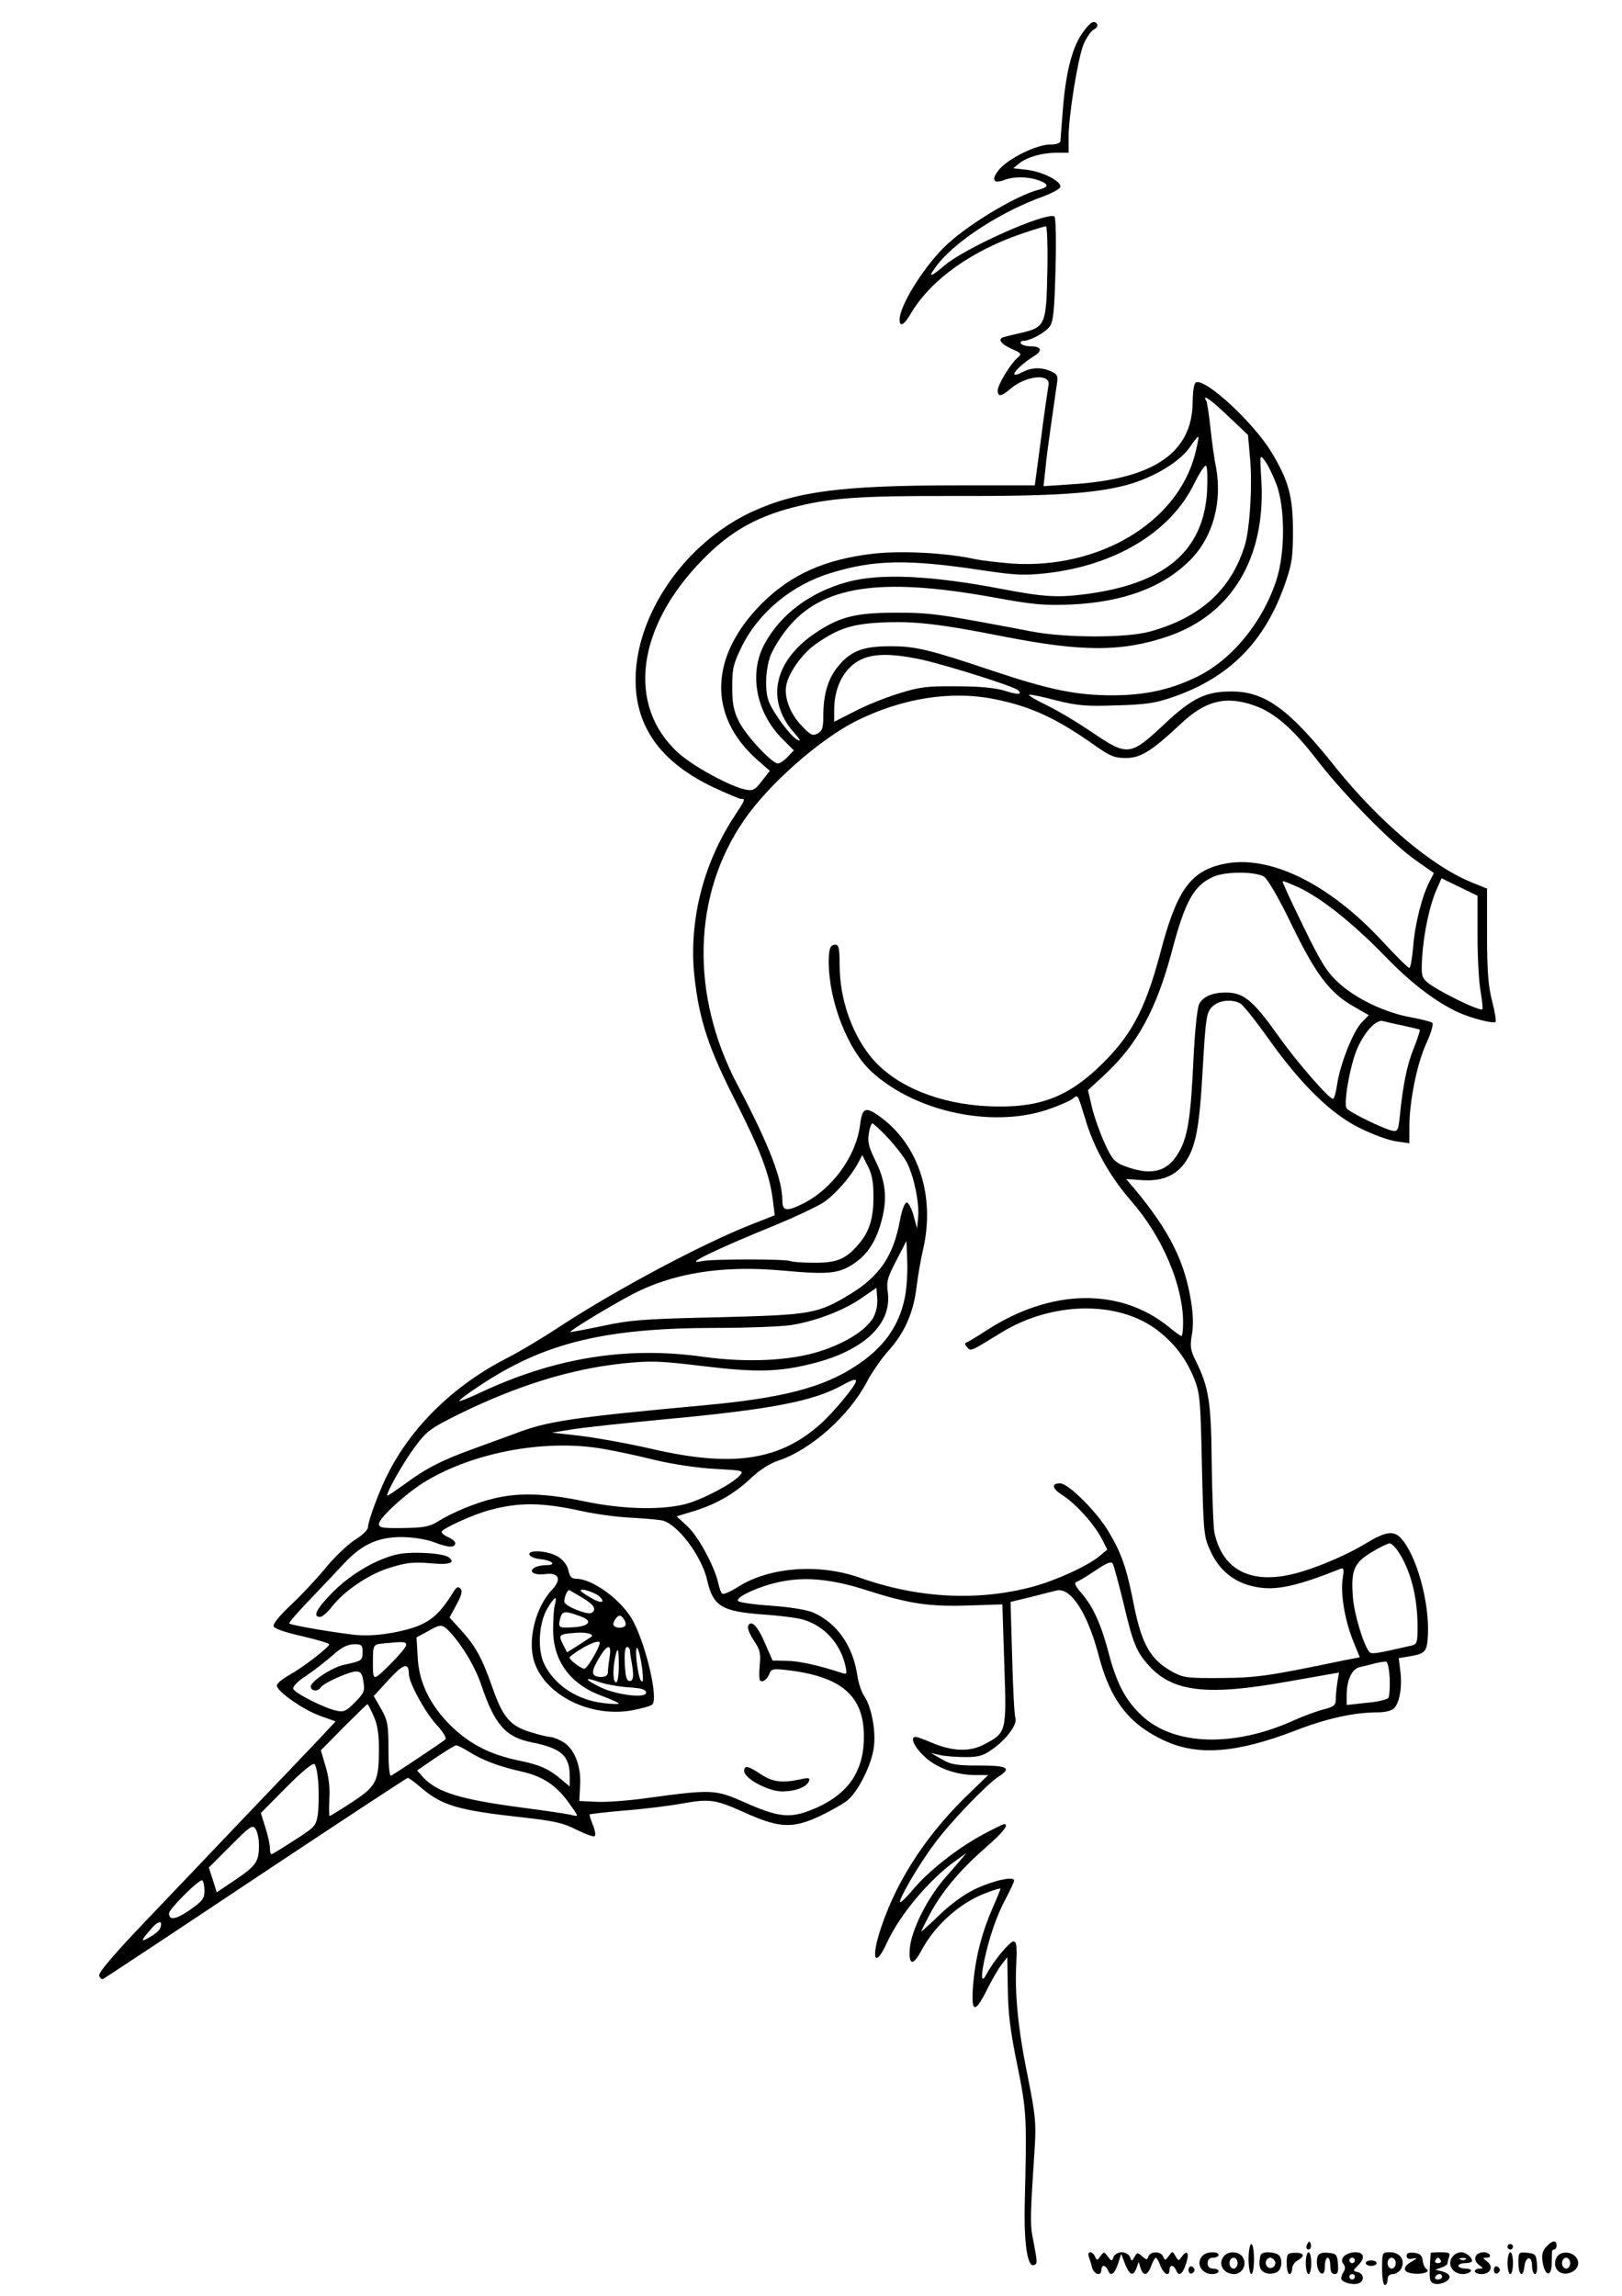 <?xml version="1.0" standalone="no"?>
<!DOCTYPE svg PUBLIC "-//W3C//DTD SVG 20010904//EN"
 "http://www.w3.org/TR/2001/REC-SVG-20010904/DTD/svg10.dtd">
<svg version="1.0" xmlns="http://www.w3.org/2000/svg"
 width="595pt" height="842pt" viewBox="0 0 595 842"
 preserveAspectRatio="xMidYMid meet">

<g transform="translate(0,842) scale(0.1,-0.1)"
fill="#000000" stroke="none">
<path d="M3975 8305 c-39 -50 -64 -143 -75 -274 -5 -64 -10 -122 -10 -128 0
-8 -14 -13 -38 -13 -49 0 -153 -51 -187 -92 -30 -36 -22 -54 19 -38 35 13 85
13 125 -1 38 -13 40 -25 4 -34 -86 -21 -277 -137 -353 -215 -78 -79 -160 -213
-160 -262 0 -30 17 -20 43 25 73 122 223 229 411 292 41 14 78 25 83 25 4 0 7
-75 5 -167 -4 -194 -7 -203 -97 -224 -27 -6 -56 -13 -62 -15 -25 -6 -13 -25
27 -43 37 -16 39 -19 24 -32 -26 -21 -74 -100 -74 -121 0 -25 13 -23 49 8 58
48 148 55 137 10 -2 -11 -15 -99 -27 -193 l-23 -173 -281 0 c-429 0 -595 -22
-759 -98 -253 -119 -435 -393 -424 -637 7 -162 101 -285 284 -372 50 -23 96
-43 103 -43 16 0 15 -2 -24 -62 -117 -177 -170 -391 -147 -595 18 -157 52
-259 151 -453 92 -182 124 -267 136 -361 l7 -56 -84 -33 c-185 -73 -498 -240
-706 -376 -62 -41 -146 -91 -185 -111 -197 -99 -356 -252 -445 -430 -30 -58
-72 -172 -72 -193 0 -11 -20 -30 -49 -48 -26 -17 -75 -63 -108 -104 -33 -40
-91 -102 -128 -136 -40 -38 -65 -68 -61 -77 3 -8 46 -23 106 -36 55 -13 99
-26 98 -30 -6 -14 -95 -83 -145 -111 -33 -19 -50 -34 -47 -43 10 -25 97 -85
156 -107 l59 -21 -38 -41 c-21 -23 -90 -95 -153 -161 -63 -66 -158 -165 -210
-220 -52 -55 -180 -189 -284 -298 -131 -137 -186 -202 -182 -213 3 -9 9 -14
14 -12 4 2 256 168 560 371 304 202 555 367 558 367 3 0 24 -15 46 -34 79 -68
137 -85 373 -111 117 -13 150 -20 199 -45 32 -16 62 -27 67 -24 5 3 2 21 -6
41 -8 20 -14 37 -12 39 1 1 59 8 127 14 69 5 165 17 214 26 103 18 121 15 240
-39 116 -51 166 -53 262 -8 38 18 83 43 101 57 40 31 92 134 99 200 7 59 -10
147 -36 184 -10 14 -21 48 -25 75 -16 109 -75 193 -162 231 -22 10 -85 20
-152 25 -63 4 -118 12 -123 17 -14 14 84 58 160 72 90 18 189 8 317 -34 151
-48 225 -59 370 -54 l122 4 7 -220 c9 -250 8 -251 -75 -294 -52 -28 -118 -25
-194 8 -26 11 -51 20 -56 20 -22 0 -6 -36 31 -71 45 -43 117 -69 189 -69 l46
0 -60 -58 c-157 -148 -272 -320 -331 -496 -41 -118 -26 -161 20 -60 49 106
160 237 260 306 l31 22 -20 -24 c-11 -13 -35 -41 -53 -61 -70 -78 -132 -202
-135 -271 -3 -56 13 -57 42 -3 50 94 142 177 239 213 28 11 52 18 52 15 0 -2
-13 -35 -30 -73 -37 -85 -60 -172 -69 -265 -11 -118 3 -126 50 -31 18 36 42
77 53 91 l21 27 2 -119 c1 -89 10 -157 35 -278 34 -168 35 -184 27 -510 -3
-144 10 -231 34 -222 13 5 13 8 -3 92 -12 57 -11 84 6 345 5 82 2 115 -24 245
-37 179 -50 310 -44 423 3 66 1 82 -10 82 -14 0 -74 -73 -98 -118 -19 -37 -23
-19 -10 45 18 86 46 168 80 231 16 30 30 60 30 65 0 18 -81 -1 -147 -33 -39
-19 -91 -58 -129 -95 -35 -34 -64 -60 -64 -58 0 3 14 31 31 63 43 81 111 162
199 239 69 60 94 91 73 91 -4 0 -42 -19 -83 -41 -91 -50 -194 -131 -251 -199
-23 -28 -44 -48 -47 -46 -7 8 67 136 125 213 55 76 192 219 237 248 48 31 32
40 -71 40 -84 0 -104 3 -138 23 l-40 23 35 -8 c19 -4 61 -7 93 -7 47 0 65 5
99 30 50 35 91 91 83 113 -4 9 -9 108 -12 221 l-6 205 74 18 c41 11 83 21 95
24 52 12 113 -82 154 -237 42 -163 110 -252 238 -312 124 -59 267 -48 483 35
113 44 215 67 303 67 27 0 51 6 60 15 20 21 30 76 23 136 l-6 48 37 6 c61 10
67 17 70 79 6 121 -42 293 -99 355 -27 29 -57 24 -128 -19 -77 -47 -204 -100
-283 -116 -148 -31 -245 24 -273 155 -4 18 -8 131 -10 250 -2 230 -10 281 -58
379 -20 40 -22 54 -15 96 6 31 5 75 -2 118 -23 151 -80 264 -209 419 l-30 35
57 -4 c71 -5 120 14 155 59 43 57 57 129 69 349 11 191 14 207 35 228 24 24
71 29 103 12 10 -6 56 -63 102 -128 120 -169 231 -278 338 -330 47 -23 106
-45 133 -48 l47 -7 0 60 c0 94 28 232 62 306 18 39 27 71 22 76 -5 4 -40 13
-78 20 -95 17 -204 69 -267 128 -43 40 -64 74 -129 208 -43 88 -77 161 -75
163 2 2 29 -9 60 -23 84 -40 197 -130 314 -250 96 -100 187 -169 271 -208 49
-22 128 -42 136 -35 3 4 -2 37 -12 75 -14 53 -19 106 -19 241 l0 173 -59 24
c-144 59 -337 222 -496 420 -172 216 -260 280 -385 279 -92 0 -143 -25 -243
-119 -126 -118 -135 -119 -264 -32 -51 35 -126 80 -165 99 -40 19 -71 37 -68
40 2 2 46 -6 97 -20 81 -20 110 -23 223 -19 107 3 143 8 206 30 210 72 341
205 415 422 24 69 27 96 27 190 0 125 -17 184 -79 287 -66 108 -238 268 -276
256 -8 -3 -12 -28 -13 -74 -2 -185 -144 -281 -442 -300 l-105 -7 7 64 c3 35
13 109 21 164 8 55 17 118 20 140 6 37 4 42 -20 53 -36 16 -71 15 -106 -3 -58
-30 -22 18 43 59 33 20 27 36 -13 36 -16 0 -32 5 -35 10 -3 6 1 10 9 10 25 0
80 30 97 53 13 18 17 59 21 210 3 105 1 190 -4 193 -29 18 -329 -115 -405
-181 -53 -45 -61 -44 -26 2 68 89 235 197 391 253 34 13 62 28 62 36 0 21 -66
54 -121 61 l-52 6 22 18 c29 23 84 39 139 39 l42 0 0 58 c0 79 34 288 55 340
10 23 26 47 36 53 11 5 17 14 14 20 -11 16 -23 10 -50 -26z m532 -1413 l71
-67 7 -80 c10 -100 0 -266 -19 -326 -50 -162 -163 -264 -347 -315 -85 -24
-308 -24 -434 0 -347 66 -371 69 -500 69 -140 0 -200 -14 -281 -66 -163 -103
-199 -251 -92 -373 25 -28 28 -35 11 -26 -23 13 -82 91 -101 135 -17 39 -15
115 3 169 9 25 37 71 63 103 127 157 339 189 752 115 152 -28 190 -31 290 -27
192 9 337 63 437 164 82 83 117 210 94 338 -7 33 -16 100 -21 148 -5 48 -12
92 -15 97 -18 29 20 2 82 -58z m-123 -137 c-65 -251 -351 -422 -670 -402 -50
4 -111 11 -135 16 -104 23 -266 32 -370 21 -181 -20 -307 -76 -415 -184 -192
-193 -198 -411 -17 -572 l47 -41 -29 -37 c-25 -33 -33 -37 -59 -32 -57 11
-194 86 -248 135 -191 174 -153 463 92 711 97 99 192 153 325 188 138 36 244
44 595 43 366 -1 514 9 632 40 99 27 194 84 232 138 15 23 30 41 32 39 2 -2
-4 -31 -12 -63z m298 -110 c32 -85 33 -249 1 -350 -50 -156 -165 -297 -296
-359 -96 -46 -188 -66 -307 -66 -131 0 -230 20 -439 90 -229 77 -284 90 -371
90 -101 0 -144 -15 -190 -67 -42 -48 -60 -106 -60 -193 0 -40 -4 -51 -21 -60
-18 -10 -26 -6 -59 29 -43 45 -65 106 -55 151 10 47 61 116 109 149 82 57 133
73 241 78 116 6 212 -5 450 -52 286 -56 431 -56 599 1 235 80 360 289 343 574
-6 95 -6 95 13 70 11 -14 29 -52 42 -85z m-254 -26 c-13 -222 -157 -342 -453
-379 -98 -12 -148 -9 -300 20 -261 50 -446 58 -565 26 -137 -37 -246 -118
-305 -227 -59 -108 -32 -252 65 -349 l42 -42 -23 -24 c-12 -13 -28 -24 -35
-24 -23 0 -119 104 -144 155 -19 39 -24 66 -24 126 0 68 4 84 36 150 62 124
184 225 327 268 157 48 280 51 551 10 128 -19 157 -20 241 -11 254 30 454 152
540 329 19 38 38 68 43 65 5 -3 6 -45 4 -93z m-1043 -619 c96 -22 334 -97 349
-111 19 -17 -1 -18 -49 -2 -34 10 -90 16 -175 16 -110 1 -136 -2 -215 -27 -49
-15 -123 -45 -162 -66 l-73 -37 0 41 c0 61 17 112 50 150 52 59 127 68 275 36z
m268 -145 c131 -27 224 -70 365 -170 54 -38 71 -45 111 -45 55 0 94 24 201
124 91 86 164 105 267 70 76 -25 146 -86 235 -202 101 -130 269 -301 360 -366
l68 -48 -16 -31 c-27 -51 -54 -157 -60 -239 -4 -43 -10 -78 -14 -78 -5 0 -49
44 -99 98 -198 214 -418 320 -585 283 -120 -27 -170 -97 -230 -327 -56 -211
-109 -308 -230 -422 -119 -111 -224 -147 -401 -139 -178 8 -335 72 -422 171
-75 86 -123 219 -123 347 0 70 -4 81 -26 72 -10 -4 -14 -22 -14 -62 1 -146 71
-324 160 -404 166 -150 456 -207 658 -131 36 13 72 29 79 36 17 14 16 16 43
-72 32 -110 91 -214 170 -305 114 -130 190 -309 190 -446 0 -27 -3 -49 -6 -49
-3 0 -24 15 -47 34 -179 145 -432 140 -668 -13 -34 -22 -67 -42 -73 -44 -8 -3
-7 -9 2 -18 14 -15 8 -18 127 55 185 113 427 117 570 8 63 -48 107 -106 136
-179 21 -53 23 -80 28 -318 6 -255 7 -261 33 -317 32 -68 86 -112 160 -127 74
-16 151 0 311 64 17 7 18 4 12 -37 -8 -54 9 -154 40 -229 l23 -57 -57 -11
c-279 -58 -320 -64 -451 -65 -121 -1 -139 1 -176 21 -82 44 -115 100 -144 244
-27 138 -45 191 -94 273 -43 72 -147 176 -177 176 -34 0 -30 -19 9 -44 47 -29
117 -107 144 -160 l20 -39 -29 -24 c-41 -35 -159 -89 -244 -112 -202 -54 -421
-43 -635 33 -150 53 -333 39 -447 -34 -27 -17 -52 -28 -57 -25 -5 3 -11 20
-15 38 -13 61 -74 174 -114 210 l-39 36 66 20 c83 26 148 64 210 123 30 28 66
51 99 62 117 39 257 163 323 288 18 35 54 86 78 113 60 66 93 141 104 234 5
42 16 104 24 138 45 195 -15 383 -157 487 -54 39 -66 35 -74 -29 -14 -114
-101 -235 -209 -289 -60 -30 -76 -28 -76 10 0 79 -49 206 -164 424 -175 331
-166 699 24 973 89 130 274 293 407 361 171 86 353 115 516 81z m985 -651 c13
-9 57 -85 101 -177 88 -181 139 -249 228 -299 l54 -31 -26 -27 c-32 -33 -80
-156 -90 -227 -4 -29 -11 -53 -15 -53 -15 0 -132 134 -200 230 -94 132 -128
160 -194 160 -48 0 -83 -15 -97 -42 -7 -13 -16 -98 -21 -203 -10 -215 -21
-286 -55 -343 -42 -72 -103 -86 -204 -46 -31 13 -42 26 -67 82 -17 37 -38 96
-46 130 l-15 64 65 60 c118 111 187 239 243 450 49 185 81 242 153 273 46 20
157 19 186 -1z m782 -215 c0 -80 5 -171 11 -203 5 -31 9 -62 7 -67 -4 -12
-173 71 -204 100 -19 17 -21 27 -17 93 6 88 27 186 52 244 l19 43 66 -32 66
-32 0 -146z m-270 -331 c30 -7 57 -13 58 -14 2 -2 -7 -31 -21 -66 -25 -61 -40
-132 -52 -251 -6 -56 -8 -58 -31 -53 -35 9 -152 66 -164 81 -13 15 13 161 39
220 28 63 70 108 95 100 12 -3 46 -11 76 -17z m-1893 -411 c28 -30 60 -71 71
-93 25 -50 45 -147 40 -199 l-4 -40 -13 48 c-7 26 -19 47 -25 47 -7 0 -18 -28
-25 -67 -24 -129 -74 -203 -182 -269 -121 -73 -140 -76 -484 -85 -273 -6 -324
-10 -425 -32 -63 -13 -116 -23 -118 -22 -4 4 134 88 218 133 153 83 338 113
564 92 164 -15 203 -11 257 25 51 33 85 86 104 163 21 80 13 143 -26 220 -22
45 -27 65 -22 95 3 20 9 37 13 37 4 0 30 -24 57 -53z m-53 -212 c1 -83 -15
-134 -57 -181 -45 -52 -78 -66 -163 -65 -41 0 -79 3 -84 6 -14 8 -289 8 -325
0 -74 -17 46 41 279 136 65 27 139 62 165 78 43 28 103 96 131 150 l13 25 20
-40 c15 -28 21 -58 21 -109z m116 -370 c-21 -108 -78 -188 -183 -256 -121 -79
-271 -117 -557 -143 -485 -45 -572 -58 -689 -103 -36 -13 -106 -39 -156 -57
-114 -41 -174 -72 -252 -130 -35 -25 -63 -44 -63 -41 0 17 64 129 104 181 41
56 56 66 158 117 216 106 413 167 606 187 100 10 131 9 290 -10 196 -24 280
-22 405 10 186 47 288 144 274 258 -6 41 -2 56 31 119 l37 72 3 -72 c2 -40 -2
-99 -8 -132z m-117 -78 c-27 -46 -102 -93 -196 -123 -110 -35 -269 -42 -427
-20 -284 40 -551 -4 -828 -136 -35 -16 -65 -28 -67 -26 -3 2 30 27 73 55 238
159 461 213 872 213 113 0 234 5 270 10 91 14 195 54 260 99 l55 38 3 -39 c2
-25 -4 -51 -15 -71z m-63 -232 c0 -16 -85 -118 -132 -159 -150 -133 -322 -158
-616 -90 -87 20 -204 41 -262 48 l-105 12 75 12 c41 7 194 23 340 37 388 36
544 66 650 125 36 20 50 24 50 15z m-920 -250 c41 -7 125 -25 185 -40 63 -15
156 -29 218 -32 105 -6 107 -6 90 -25 -28 -31 -141 -90 -202 -105 -91 -22
-229 -18 -368 11 -137 29 -238 33 -329 11 -66 -15 -156 -52 -211 -87 -28 -17
-52 -21 -124 -22 -76 -1 -89 1 -89 15 0 22 103 116 174 158 181 108 448 155
656 116z m-85 -227 c50 -11 131 -22 180 -24 50 -3 100 -7 113 -10 56 -11 146
-130 166 -219 22 -96 53 -115 206 -126 58 -4 124 -12 147 -19 77 -23 135 -87
154 -168 7 -32 6 -33 -14 -27 -85 28 -159 44 -202 44 l-51 1 -28 64 c-27 64
-52 88 -62 62 -3 -7 7 -31 21 -52 23 -34 26 -46 22 -91 -3 -29 -2 -55 2 -57
10 -7 26 6 34 27 6 16 14 18 64 12 200 -23 283 -95 282 -245 0 -133 -64 -219
-201 -271 -75 -28 -117 -22 -239 32 -106 47 -118 47 -361 14 -65 -9 -146 -15
-180 -13 l-63 3 3 57 c5 72 -23 140 -67 162 -16 9 -36 16 -44 16 -7 0 -37 7
-66 16 -79 23 -106 54 -145 166 -38 109 -63 154 -119 214 l-38 42 26 48 c19
35 22 50 14 58 -8 8 -14 6 -23 -8 -61 -100 -100 -128 -211 -151 -55 -11 -102
-15 -150 -11 -69 7 -236 35 -244 42 -3 2 31 41 75 87 43 45 100 105 125 132
66 71 125 98 213 98 45 -1 90 -8 121 -20 50 -19 75 -20 75 -2 0 5 -11 15 -25
21 -14 6 -25 15 -25 20 0 11 114 63 173 79 110 30 193 30 342 -3z m2992 -145
c47 -69 73 -168 73 -279 0 -58 -2 -64 -22 -69 -136 -31 -147 -33 -156 -22 -21
27 -54 137 -59 197 -8 100 3 128 68 167 29 18 59 32 66 33 6 0 20 -12 30 -27z
m-1007 -187 c36 -153 48 -183 94 -234 88 -98 215 -112 510 -59 l188 33 -6 -35
c-3 -20 -6 -48 -6 -62 0 -23 -6 -28 -44 -38 -24 -6 -74 -24 -111 -41 -218 -98
-434 -92 -552 14 -61 55 -95 117 -124 226 -29 112 -59 177 -100 225 -23 26
-30 40 -21 43 7 2 39 21 70 42 43 29 59 35 64 25 4 -7 21 -70 38 -139z m-2468
-113 c47 -52 91 -126 114 -194 49 -145 89 -190 185 -209 109 -22 139 -49 139
-125 l0 -37 -31 26 c-46 39 -79 54 -159 70 -102 22 -172 57 -241 122 -80 77
-123 163 -127 259 l-4 70 39 21 c50 29 55 29 85 -3z m-162 -46 c0 -7 -27 -39
-60 -72 -62 -61 -62 -61 -62 5 0 69 0 69 40 73 73 7 82 7 82 -6z m-160 -26 c0
-31 -4 -33 -66 -46 -43 -8 -124 -61 -124 -80 0 -17 26 -20 36 -4 9 16 105 59
130 59 17 0 23 -8 27 -37 6 -34 3 -42 -31 -76 -31 -32 -41 -37 -67 -31 -44 9
-153 64 -159 80 -3 8 14 27 47 48 29 20 72 53 97 75 32 29 54 40 78 41 29 0
32 -3 32 -29z m3768 -97 c1 -32 -1 -64 -5 -71 -5 -6 -41 -15 -81 -18 l-72 -8
0 35 c0 57 19 97 48 104 15 3 41 10 57 14 17 4 35 7 40 6 6 -2 11 -29 13 -62z
m-3598 16 c0 -31 60 -141 101 -185 24 -26 38 -49 33 -54 -8 -8 -176 -120 -199
-133 -6 -4 -10 31 -10 95 0 92 -3 107 -27 150 l-27 47 56 61 c55 59 72 63 73
19z m-130 -152 c14 -30 20 -66 20 -118 0 -123 -8 -140 -98 -199 -43 -28 -80
-51 -83 -51 -2 0 -2 28 -1 62 3 40 -2 83 -14 121 l-17 58 84 85 c46 46 85 84
87 84 2 0 12 -19 22 -42z m348 -131 c51 -32 108 -54 191 -73 82 -18 132 -51
180 -119 34 -47 34 -48 10 -42 -13 4 -94 16 -179 27 -233 31 -315 56 -368 112
l-22 25 67 46 c38 25 71 46 76 46 4 1 24 -9 45 -22z m-550 -122 c2 -36 1 -85
-2 -109 -7 -43 -11 -47 -86 -95 -43 -28 -81 -51 -84 -51 -4 0 -6 11 -6 24 0
13 -8 47 -17 75 l-16 52 93 94 c62 62 98 91 104 85 6 -6 12 -39 14 -75z m-218
-223 c0 -60 -11 -75 -88 -127 l-67 -45 -14 45 -15 46 80 80 c71 71 80 78 91
62 7 -9 13 -37 13 -61z m-200 -166 c0 -29 -7 -38 -54 -71 -51 -35 -76 -39 -76
-12 0 16 112 127 122 121 4 -3 8 -20 8 -38z m-163 -139 c-3 -7 -19 -21 -37
-31 -36 -21 -35 -15 7 33 26 29 42 28 30 -2z"/>
<path d="M1460 2720 c-76 -16 -171 -71 -237 -137 -61 -61 -78 -93 -49 -93 8 0
28 17 43 37 45 58 137 121 215 144 57 18 85 21 144 16 72 -7 96 1 71 21 -18
16 -134 23 -187 12z"/>
<path d="M1942 2718 c3 -7 20 -14 39 -16 44 -4 63 -22 24 -22 -17 0 -36 -4
-44 -9 -24 -15 -2 -29 38 -24 50 7 63 -18 27 -56 -62 -66 -92 -187 -66 -266
40 -122 204 -204 356 -178 37 7 71 16 77 22 22 22 -21 210 -69 303 -39 76
-148 158 -211 158 -16 0 -23 8 -28 31 -4 19 -19 38 -38 50 -36 22 -111 27
-105 7z m195 -158 c42 -25 53 -43 33 -55 -15 -9 -100 25 -100 41 0 19 12 45
19 42 3 -2 25 -14 48 -28z m62 5 c25 -24 5 -27 -33 -4 -20 11 -36 23 -36 26 0
10 55 -8 69 -22z m-164 -32 c-4 -16 -6 -57 -6 -92 1 -114 64 -199 180 -241 34
-13 61 -25 61 -28 0 -2 -25 -2 -56 2 -96 11 -177 64 -216 140 -28 54 -22 155
11 209 27 44 36 47 26 10z m100 -43 c41 -16 24 -35 -33 -38 -54 -3 -56 -2 -46
36 7 25 19 25 79 2z m159 -31 c-8 -14 -44 -10 -44 4 0 7 6 19 12 25 10 10 15
9 25 -4 7 -9 10 -21 7 -25z m-125 -42 c-2 -1 -23 -15 -46 -30 l-43 -27 -15 30
c-18 35 -15 37 50 42 35 3 67 -6 54 -15z m31 -22 c0 -16 -46 -95 -56 -95 -14
0 -61 37 -54 43 40 35 110 68 110 52z m156 -97 c4 -37 3 -50 -4 -43 -6 6 -13
39 -17 75 -7 78 10 51 21 -32z m-120 45 c-3 -21 -6 -46 -6 -55 0 -12 -8 -18
-24 -18 -37 0 -40 16 -11 65 32 56 50 59 41 8z m75 25 c0 -7 2 -22 4 -33 11
-57 10 -80 -5 -80 -11 0 -16 15 -18 63 -2 38 1 62 8 62 5 0 10 -6 11 -12z
m-41 -58 c0 -33 -4 -60 -10 -60 -11 0 -13 42 -4 89 10 47 14 38 14 -29z m33
-78 c51 -3 67 -8 67 -20 0 -21 -105 -9 -165 19 -59 28 -66 41 -12 22 23 -9 72
-18 110 -21z"/>
<path d="M2730 1925 c0 -28 89 -75 139 -75 50 0 92 17 99 39 4 11 -3 12 -34 5
-65 -14 -101 -9 -143 19 -46 31 -61 34 -61 12z"/>
<path d="M4796 191 c-4 -7 -5 -15 -2 -18 9 -9 19 4 14 18 -4 11 -6 11 -12 0z"/>
<path d="M5672 180 c-14 -15 -17 -29 -13 -57 8 -48 30 -56 33 -11 0 18 1 39 1
46 -1 6 3 12 8 12 5 0 9 7 9 15 0 21 -16 19 -38 -5z"/>
<path d="M4580 135 c0 -30 5 -55 10 -55 6 0 10 25 10 55 0 30 -4 55 -10 55 -5
0 -10 -25 -10 -55z"/>
<path d="M5530 180 c0 -5 5 -10 10 -10 6 0 10 5 10 10 0 6 -4 10 -10 10 -5 0
-10 -4 -10 -10z"/>
<path d="M3994 144 c3 -9 9 -27 12 -40 7 -26 34 -33 34 -9 0 8 4 15 9 15 5 0
11 -7 15 -15 9 -25 24 -17 37 22 l12 37 14 -37 c17 -42 30 -47 42 -15 l8 23 7
-23 c10 -31 26 -28 39 8 6 17 14 30 17 30 3 0 11 -13 17 -30 12 -31 33 -41 33
-15 0 8 4 15 9 15 5 0 11 -7 15 -15 9 -25 24 -17 36 21 14 40 6 56 -14 29 -13
-18 -13 -18 -24 1 -11 19 -11 19 -25 0 -12 -17 -14 -17 -20 -2 -8 20 -46 21
-54 1 -5 -14 -7 -14 -23 0 -17 15 -19 15 -28 -2 -10 -17 -11 -17 -17 0 -4 9
-17 17 -30 17 -13 0 -26 -8 -30 -17 -6 -17 -7 -17 -21 1 -14 19 -14 19 -27 2
-12 -17 -14 -17 -20 -2 -4 9 -11 16 -18 16 -6 0 -8 -7 -5 -16z"/>
<path d="M4412 148 c-27 -27 -6 -68 35 -68 13 0 23 5 23 10 0 6 -9 10 -20 10
-13 0 -20 7 -20 20 0 13 7 20 20 20 11 0 20 5 20 10 0 14 -43 13 -58 -2z"/>
<path d="M4492 148 c-27 -27 -6 -68 35 -68 29 0 48 33 33 60 -12 22 -49 27
-68 8z m48 -28 c0 -11 -7 -20 -15 -20 -8 0 -15 9 -15 20 0 11 7 20 15 20 8 0
15 -9 15 -20z"/>
<path d="M4627 153 c-4 -3 -7 -19 -7 -34 0 -30 25 -45 60 -34 25 8 28 60 4 69
-21 8 -49 8 -57 -1z m49 -24 c10 -17 -13 -36 -27 -22 -12 12 -4 33 11 33 5 0
12 -5 16 -11z"/>
<path d="M4720 118 c0 -21 5 -38 10 -38 6 0 10 9 10 20 0 10 9 24 20 30 29 16
24 29 -10 28 -28 -1 -30 -4 -30 -40z"/>
<path d="M4790 120 c0 -22 5 -40 10 -40 6 0 10 18 10 40 0 22 -4 40 -10 40 -5
0 -10 -18 -10 -40z"/>
<path d="M4834 146 c-8 -22 -1 -59 14 -64 8 -2 12 7 12 27 0 17 5 31 10 31 6
0 10 -13 10 -30 0 -21 5 -30 16 -30 12 0 14 9 12 38 -3 34 -6 37 -36 40 -21 2
-34 -2 -38 -12z"/>
<path d="M4930 145 c-9 -11 -9 -19 -2 -28 7 -8 7 -18 2 -27 -6 -8 -10 -20 -10
-26 0 -14 43 -26 64 -18 22 8 20 35 -3 41 -19 5 -19 5 0 24 28 28 24 49 -10
49 -16 0 -34 -7 -41 -15z m40 -15 c0 -5 -4 -10 -10 -10 -5 0 -10 5 -10 10 0 6
5 10 10 10 6 0 10 -4 10 -10z m0 -60 c0 -5 -4 -10 -10 -10 -5 0 -10 5 -10 10
0 6 5 10 10 10 6 0 10 -4 10 -10z"/>
<path d="M5070 100 c0 -33 4 -60 10 -60 6 0 10 9 10 20 0 13 7 20 20 20 10 0
24 9 30 20 16 30 -4 60 -40 60 -30 0 -30 0 -30 -60z m50 20 c0 -11 -7 -20 -15
-20 -8 0 -15 9 -15 20 0 11 7 20 15 20 8 0 15 -9 15 -20z"/>
<path d="M5160 147 c0 -10 7 -14 23 -10 18 3 18 2 -6 -12 -34 -20 -31 -39 7
-43 34 -4 65 6 49 16 -6 4 -13 18 -14 32 -3 19 -11 26 -31 28 -19 2 -28 -1
-28 -11z"/>
<path d="M5249 158 c-1 -2 -3 -27 -4 -55 -2 -43 1 -54 16 -58 23 -7 62 12 56
28 -2 6 -14 14 -28 17 l-24 6 23 8 c12 4 22 11 22 16 0 5 3 15 6 24 5 13 -1
16 -30 16 -20 0 -37 -1 -37 -2z m36 -28 c3 -5 -1 -10 -10 -10 -9 0 -13 5 -10
10 3 6 8 10 10 10 2 0 7 -4 10 -10z m5 -60 c0 -5 -7 -10 -16 -10 -8 0 -12 5
-9 10 3 6 10 10 16 10 5 0 9 -4 9 -10z"/>
<path d="M5332 148 c-27 -27 -6 -68 34 -68 13 0 26 5 29 10 4 6 -5 10 -19 10
-14 0 -26 5 -26 10 0 6 11 10 25 10 14 0 25 4 25 8 0 14 -23 32 -40 32 -9 0
-21 -5 -28 -12z m45 -14 c-3 -3 -12 -4 -19 -1 -8 3 -5 6 6 6 11 1 17 -2 13 -5z"/>
<path d="M5413 144 c-4 -11 1 -22 12 -30 17 -13 17 -14 2 -14 -9 0 -17 -4 -17
-10 0 -5 11 -10 25 -10 33 0 45 28 20 46 -17 13 -17 14 -1 14 9 0 14 5 11 10
-10 16 -45 12 -52 -6z"/>
<path d="M5530 120 c0 -22 5 -40 10 -40 6 0 10 18 10 40 0 22 -4 40 -10 40 -5
0 -10 -18 -10 -40z"/>
<path d="M5570 121 c0 -46 17 -56 22 -14 4 39 28 42 28 4 0 -17 5 -31 11 -31
6 0 9 16 7 38 -3 34 -6 37 -35 40 -32 3 -33 2 -33 -37z"/>
<path d="M5710 141 c-16 -31 4 -63 37 -59 34 4 52 32 37 56 -16 26 -60 28 -74
3z m50 -21 c0 -11 -7 -20 -15 -20 -8 0 -15 9 -15 20 0 11 7 20 15 20 8 0 15
-9 15 -20z"/>
<path d="M5010 120 c0 -5 9 -10 20 -10 11 0 20 5 20 10 0 6 -9 10 -20 10 -11
0 -20 -4 -20 -10z"/>
<path d="M4360 95 c0 -9 5 -15 11 -13 6 2 11 8 11 13 0 5 -5 11 -11 13 -6 2
-11 -4 -11 -13z"/>
<path d="M5480 95 c0 -9 5 -15 11 -13 6 2 11 8 11 13 0 5 -5 11 -11 13 -6 2
-11 -4 -11 -13z"/>
</g>
</svg>

